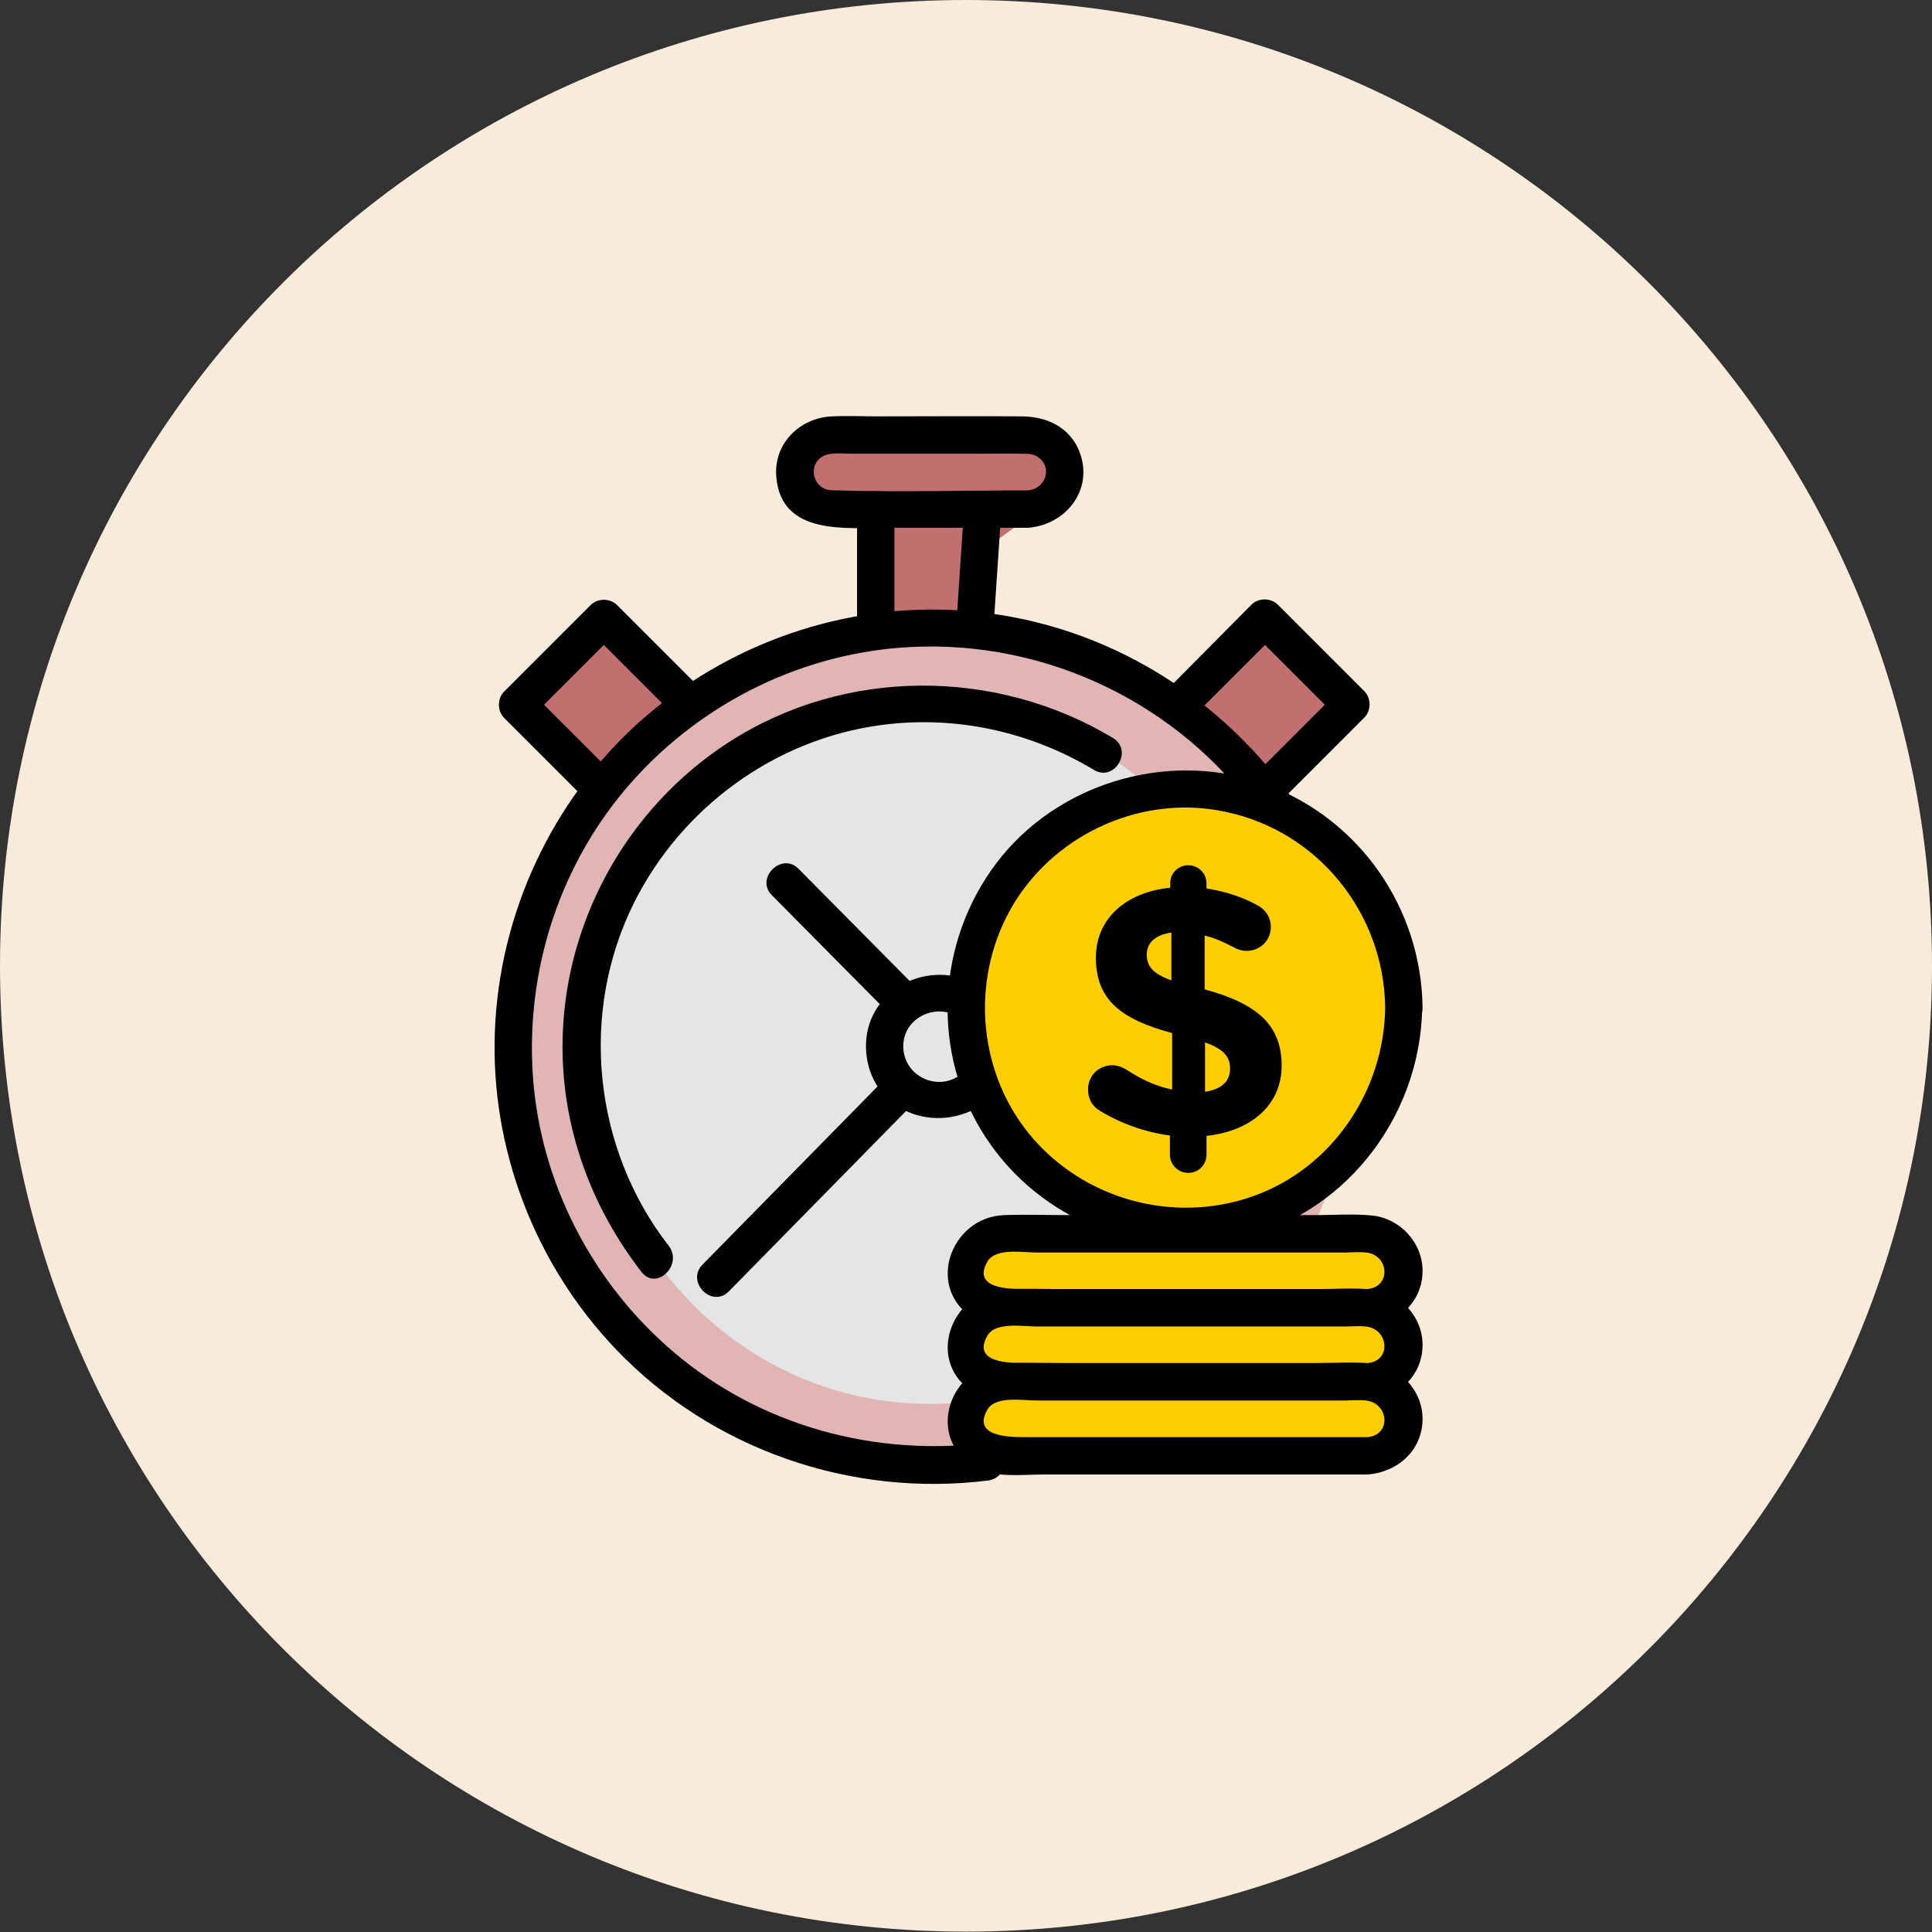 <svg version="1.1" id="Layer_1" xmlns="http://www.w3.org/2000/svg" xmlns:xlink="http://www.w3.org/1999/xlink" x="0" y="0" viewBox="0 0 516.9 516.9" xml:space="preserve"><rect x="0" y="0" width="516.9" height="516.9" fill="#333333" stroke="none"/><style>.st4,.st5{clip-path:url(#SVGID_2_)}.st5{fill:#ffce00}</style><defs><path id="SVGID_1_" d="M0 0h516.9v516.9H0z"/></defs><clipPath id="SVGID_2_"><use xlink:href="#SVGID_1_" overflow="visible"/></clipPath><path d="M516.9 258.4c0 142.7-115.7 258.4-258.4 258.4S0 401.2 0 258.4 115.7 0 258.4 0s258.5 115.7 258.5 258.4" clip-path="url(#SVGID_2_)" fill="#f7ebda"/><path d="M168.9 215.7l-29.1-27.5 21.7-20.3 27.3 25.3 43.5-21.7-.8-35.3s-21.4 3.7-18.5-6.8c2.9-10.5 4.6-14.6 16.2-13 11.6 1.6 53.2-4.8 54 4.5.8 9.3-4.7 15.3-4.7 15.3s-15.7 10.6-15.2 11.6 1.3 23.2 1.3 23.2 34.2 6.5 41.4 12.3c7.2 5.9 13.7 4.3 17.8-.5s14.6-15 14.6-15l18.5 20.3-22.5 21-168 7.8 2.5-1.2z" clip-path="url(#SVGID_2_)" fill="#c16f6f"/><path d="M362.5 278.9c0 62.8-50.9 113.7-113.7 113.7S135 341.7 135 278.9s50.9-113.7 113.7-113.7 113.8 50.9 113.8 113.7" clip-path="url(#SVGID_2_)" fill="#e2b5b5"/><path d="M339.4 281.9c0 51.7-40.6 93.7-90.7 93.7S158 333.7 158 281.9s40.6-93.7 90.7-93.7 90.7 41.9 90.7 93.7" clip-path="url(#SVGID_2_)" fill="#e5e5e5"/><path class="st4" d="M257.8 138.1l-2 29.9c-.4 6.4 9.6 6.4 10 0l2-29.9c.4-6.5-9.6-6.4-10 0"/><path class="st5" d="M375.6 269.6c0 32.3-26.2 58.6-58.6 58.6s-58.6-26.2-58.6-58.6c0-32.3 26.2-58.6 58.6-58.6s58.6 26.2 58.6 58.6"/><path class="st4" d="M370.6 269.6c-.3 22.3-14.2 43-35.5 50.5-21.4 7.5-45.6.7-59.9-16.9-14.1-17.5-15.5-42.6-3.8-61.7 11.7-18.9 34.7-29 56.5-24.3 24.8 5.2 42.4 27.2 42.7 52.4.1 6.4 10.1 6.4 10 0-.3-26.5-16.7-50.3-41.6-59.6-24.8-9.3-54.1-1.4-70.9 19-16.9 20.6-19.5 50.3-5.7 73.2 13.7 22.9 40.7 34.7 66.8 29.7 29.7-5.6 50.9-32.5 51.3-62.4.1-6.4-9.9-6.4-9.9.1"/><path class="st4" d="M264.3 386c-30.1 3.8-60.7-4.4-84-24.2-21.7-18.4-35.6-45.1-37.7-73.5-2.1-28.8 7.3-57.7 26.6-79.3 19-21.3 46-34.5 74.6-35.9 36.4-1.8 71.6 15.2 92.8 44.8 3.7 5.2 12.4.2 8.6-5-20.5-28.5-52.1-46.9-87.2-49.5-31.7-2.4-63.5 8.7-87.1 29.9-23.3 21-37.3 51.2-38.5 82.6-1.2 31.4 10.7 62.4 32.4 85.1 25.6 26.8 62.9 39.7 99.6 35.1 6.2-.9 6.3-10.9-.1-10.1"/><path class="st4" d="M178.9 333.3c-20.2-26-24-62.4-9.2-91.9 12.8-25.5 37.7-43.6 65.9-47.4 19.9-2.7 40 1.7 57.1 12 5.5 3.3 10.6-5.3 5-8.6-31.4-18.8-71.7-18.8-102.6 1.1-27.5 17.7-44.6 48.7-44.6 81.5 0 22.1 7.7 43 21.2 60.4 4.1 5 11.1-2.1 7.2-7.1"/><path class="st5" d="M365.7 349.9h-97.3c-5.5 0-9.9-4.5-9.9-9.9s4.5-9.9 9.9-9.9h97.3c5.4 0 9.9 4.5 9.9 9.9s-4.5 9.9-9.9 9.9"/><path class="st4" d="M365.7 344.9h-91.3c-4.1 0-14.5 0-10.2-7.4 2.2-3.7 9.4-2.4 13-2.4h82.6c1.8 0 3.8-.2 5.6 0 6.2.5 7 9.3.3 9.8-6.4.4-6.4 10.4 0 10 8.1-.5 14.9-6.4 14.9-14.9 0-7.6-6.1-14.1-13.6-14.8-5-.5-10.1-.1-15.1-.1h-65.7c-5.9 0-11.8-.2-17.6 0-14.5.6-21.2 19.9-7.8 27.8 5.2 3 12.4 2 18.2 2h86.6c6.5 0 6.5-10 .1-10"/><path class="st5" d="M365.7 369.7h-97.3c-5.5 0-9.9-4.5-9.9-9.9s4.5-9.9 9.9-9.9h97.3c5.4 0 9.9 4.5 9.9 9.9s-4.5 9.9-9.9 9.9"/><path class="st4" d="M365.7 364.7h-91.3c-4.1 0-14.5 0-10.2-7.4 2.2-3.7 9.4-2.4 13-2.4h82.6c1.8 0 3.8-.2 5.6 0 6.2.6 7 9.4.3 9.8-6.4.4-6.4 10.4 0 10 8.1-.5 14.9-6.4 14.9-14.9 0-7.6-6.1-14.1-13.6-14.8-5-.5-10.1-.1-15.1-.1h-65.7c-5.9 0-11.8-.2-17.6 0-14.5.6-21.2 19.9-7.8 27.8 5.2 3 12.4 2 18.2 2h86.6c6.5 0 6.5-10 .1-10M275 131.2c-17.1 0-34.3.5-51.3 0-1.1 0-2 0-3-.4-3.6-1.6-4.1-6.7-.6-8.7 2.1-1.2 5.5-.7 7.7-.7h32.6c4.4 0 8.9-.1 13.3 0 1.6 0 2.9 0 4.3 1.1 3.7 2.9 1.5 8.4-3 8.7-6.4.4-6.4 10.4 0 10 10.1-.7 17.6-10.1 13.9-20.1-2.5-6.8-8.9-9.7-15.6-9.7-12.8-.1-25.6 0-38.4 0-4.1 0-8.2-.2-12.2 0-8.7.3-15.8 7.3-15 16.2 1.3 15.8 18.8 13.6 29.9 13.6H275c6.4 0 6.4-10 0-10"/><path class="st5" d="M365.7 389.5h-97.3c-5.5 0-9.9-4.5-9.9-9.9s4.5-9.9 9.9-9.9h97.3c5.4 0 9.9 4.5 9.9 9.9 0 5.5-4.5 9.9-9.9 9.9"/><path class="st4" d="M365.7 384.5h-91.3c-4.1 0-14.5 0-10.2-7.4 2.2-3.7 9.4-2.4 13-2.4h82.6c1.8 0 3.8-.2 5.6 0 6.2.6 7 9.4.3 9.8-6.4.4-6.4 10.4 0 10 8.1-.5 14.9-6.4 14.9-14.9 0-7.6-6.1-14.1-13.6-14.8-5-.5-10.1-.1-15.1-.1h-65.7c-5.9 0-11.8-.2-17.6 0-14.5.6-21.2 19.9-7.8 27.8 5.2 3 12.4 2 18.2 2h86.6c6.5 0 6.5-10 .1-10M164.5 207.5L142 185v7.1l23.1-23.1H158l23.1 23.1c4.6 4.6 11.6-2.5 7.1-7.1l-23.1-23.1c-1.9-1.9-5.2-1.9-7.1 0L134.9 185c-1.9 1.9-1.9 5.2 0 7.1l22.5 22.5c4.6 4.5 11.7-2.6 7.1-7.1M342.5 214.5L365 192c1.9-1.9 1.9-5.2 0-7.1l-23.1-23.1c-1.9-1.9-5.2-1.9-7.1 0l-23 23.2c-4.6 4.6 2.5 11.6 7.1 7.1L342 169h-7.1l23.1 23.1V185l-22.5 22.5c-4.6 4.5 2.5 11.6 7 7M317.9 231.5c2.8 0 4.9 2.2 4.9 4.9v1.3c5.1.8 9.7 2.3 13.8 4.6 1.8 1 3.4 2.9 3.4 5.7 0 3.6-2.8 6.4-6.5 6.4-1.1 0-2.3-.3-3.3-.9-2.7-1.4-5.3-2.6-7.9-3.2v14.4c14.4 3.9 20.6 9.8 20.6 20.4 0 10.6-8.2 17.5-20.1 18.8v5c0 2.8-2.2 4.9-4.9 4.9s-4.9-2.2-4.9-4.9v-5.1c-6.7-.9-13.1-3.2-18.7-6.6-2-1.2-3.2-3.1-3.2-5.7 0-3.7 2.8-6.5 6.6-6.5 1.2 0 2.6.5 3.7 1.2 4 2.6 7.8 4.4 12.2 5.3v-15.1c-13.7-3.7-20.4-8.9-20.4-20.2 0-10.4 8-17.5 19.9-18.7v-1.1c-.1-2.7 2.1-4.9 4.8-4.9m-4.5 30.8v-12.8c-4.6.7-6.6 2.9-6.6 6 .1 2.9 1.4 4.9 6.6 6.8m9 16.6v13.2c4.5-.7 6.7-2.8 6.7-6.2 0-3.1-1.6-5.2-6.7-7M257.2 287.4c-6 4.7-14.9.9-15.5-6.7-.6-7.7 7.6-12.3 14.2-9 5.7 2.9 10.8-5.7 5-8.6-13.7-7-30.8 2.8-29.1 19 1.8 16.3 20.4 21.9 32.4 12.4 5.1-4.1-2-11.1-7-7.1"/><path class="st4" d="M195 345.5l50.2-51.1c4.5-4.6-2.6-11.7-7.1-7.1l-50.2 51.1c-4.4 4.6 2.6 11.7 7.1 7.1M206.5 239.5l31.6 31.9c4.5 4.6 11.6-2.5 7.1-7.1l-31.6-31.9c-4.5-4.5-11.6 2.6-7.1 7.1M239.3 167.9v-31.7c0-6.4-10-6.4-10 0v31.7c0 6.5 10 6.5 10 0"/></svg>